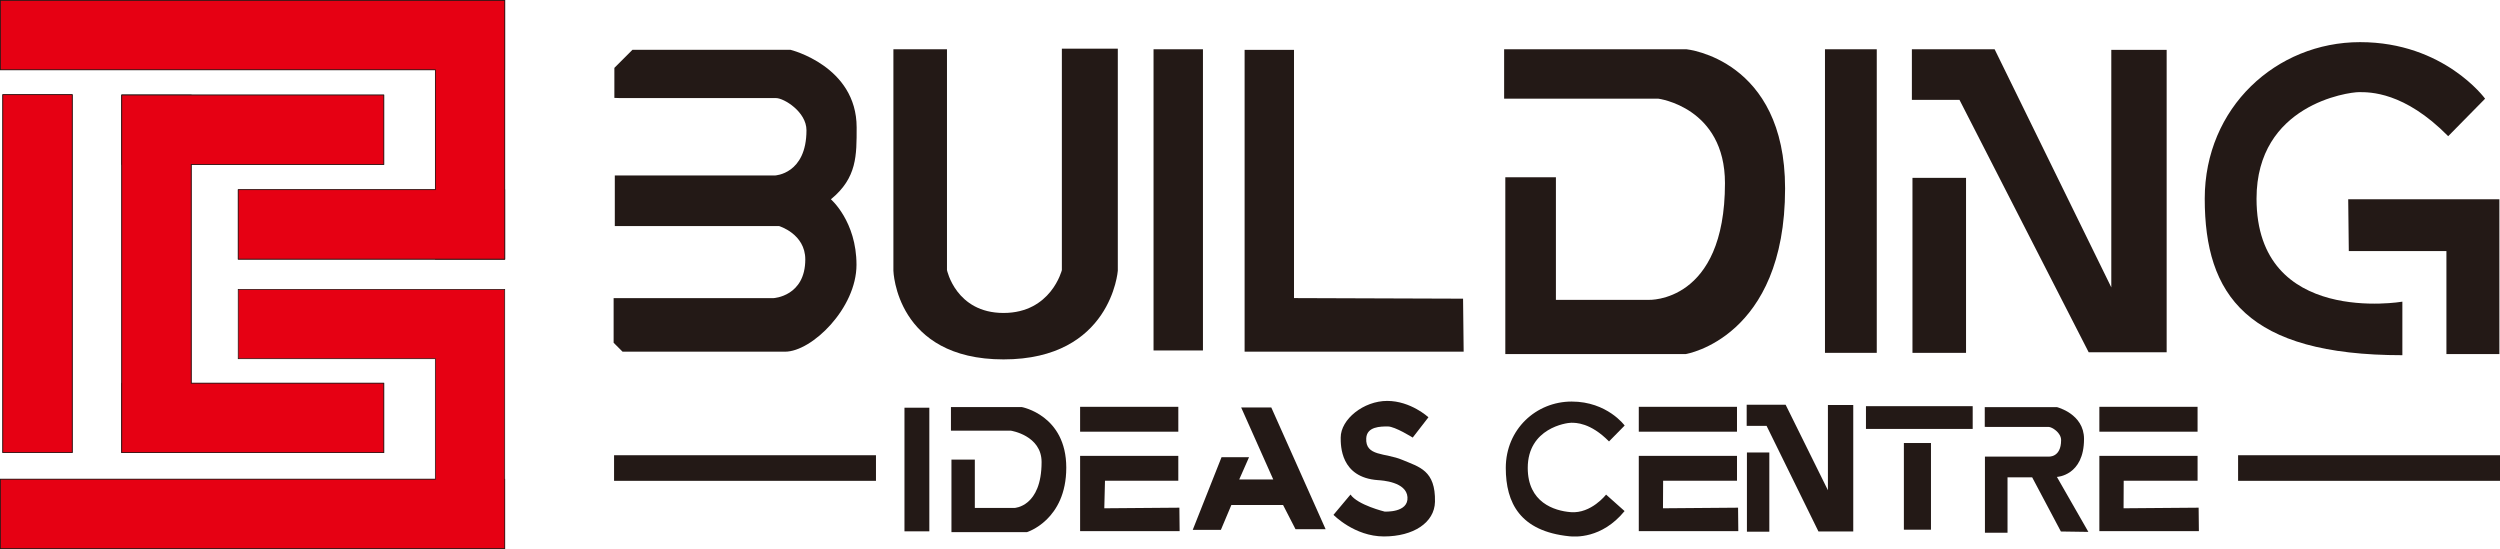 <svg xmlns="http://www.w3.org/2000/svg" id="Layer_2" data-name="Layer 2" viewBox="0 0 1953.55 428.98"><defs><style>      .cls-1, .cls-2 {        fill-rule: evenodd;      }      .cls-1, .cls-3 {        fill: #231916;      }      .cls-2, .cls-4 {        fill: #e60013;      }      .cls-5 {        fill: none;        stroke: #231916;        stroke-miterlimit: 22.93;        stroke-width: .57px;      }    </style></defs><g id="Layer_1-2" data-name="Layer 1-2"><g><rect class="cls-4" x="340.2" y=".28" width="54.21" height="202.19"></rect><rect class="cls-5" x="340.2" y=".28" width="54.21" height="202.19"></rect><g><rect class="cls-4" x=".28" y=".28" width="394.11" height="54.21"></rect><rect class="cls-5" x=".28" y=".28" width="394.11" height="54.21"></rect><rect class="cls-4" x="95.17" y="74.27" width="204.72" height="54.21"></rect><rect class="cls-5" x="95.17" y="74.27" width="204.72" height="54.21"></rect><rect class="cls-4" x="95.17" y="74.27" width="54.21" height="279.31"></rect><rect class="cls-5" x="95.17" y="74.27" width="54.21" height="279.31"></rect><rect class="cls-4" x="95.17" y="299.46" width="204.72" height="54.21"></rect><rect class="cls-5" x="95.17" y="299.46" width="204.72" height="54.21"></rect><path class="cls-2" d="M95.17,353.67V74.27h204.72v54.21h-150.51v170.97h150.51v54.21H95.17Z"></path><path class="cls-5" d="M95.17,353.67V74.27h204.72v54.21h-150.51v170.97h150.51v54.21H95.17Z"></path><rect class="cls-4" x="2.21" y="74" width="54.21" height="279.58"></rect><rect class="cls-5" x="2.21" y="74" width="54.21" height="279.58"></rect><rect class="cls-4" x="2.21" y="74" width="54.21" height="279.58"></rect><rect class="cls-5" x="2.21" y="74" width="54.21" height="279.58"></rect><rect class="cls-4" x=".28" y="374.49" width="394.11" height="54.21"></rect><rect class="cls-5" x=".28" y="374.49" width="394.11" height="54.21"></rect><path class="cls-2" d="M394.4,374.49v54.21H.28v-54.21h339.9v-94.18h-154.03v-54.21h208.24v148.39h0Z"></path><path class="cls-5" d="M394.4,374.49v54.21H.28v-54.21h339.9v-94.18h-154.03v-54.21h208.24v148.39h0Z"></path><rect class="cls-4" x="186.17" y="148.26" width="208.24" height="54.21"></rect><rect class="cls-5" x="186.17" y="148.26" width="208.24" height="54.21"></rect><path class="cls-2" d="M394.4,148.26v54.21h-208.24v-54.21h154.03V54.5H.28V.28h394.11v147.98h.01Z"></path><path class="cls-5" d="M394.4,148.26v54.21h-208.24v-54.21h154.03V54.5H.28V.28h394.11v147.98h.01Z"></path></g><path class="cls-1" d="M480.08,76.49v-23.44l14.12-14.12h123.55s51.65,12.71,51.65,60.62c0,21.87.34,39.43-20.12,56.18,0,0,20,17.21,20,51.17s-34.89,67.91-55.82,67.91h-126.98l-6.98-6.98v-34.89h125.12s24.65-1.4,24.65-30.23c0-20-20.47-26.05-20.47-26.05h-128.38v-39.54h125.12s24.65-.93,24.65-35.35c0-14.42-17.67-25.12-23.72-25.12h-121.87l-4.54-.16h.02Z"></path><path class="cls-1" d="M698.12,38.5v173.03s1.86,69.31,86.05,69.31,89.31-69.31,89.31-69.31V38.03h-43.72v173.03s-8.37,33.49-45.58,33.49-44.19-33.49-44.19-33.49V38.5h-41.87Z"></path><rect class="cls-3" x="901.4" y="38.5" width="38.61" height="235.36"></rect><polygon class="cls-1" points="972.56 38.96 1011.16 38.96 1011.16 232.93 1143.27 233.39 1143.73 274.8 972.56 274.8 972.56 38.96"></polygon><path class="cls-1" d="M1175.36,38.5h142.51s77.03,7.61,77.03,108.77c0,116.84-77.54,129.38-77.54,129.38h-141.08v-138.15h39.54v95.82h72.57s59.53,2.55,59.53-91.17c0-59.41-52.1-66.05-52.1-66.05h-120.47v-38.61h0Z"></path><rect class="cls-3" x="1426.07" y="38.5" width="40.47" height="237.22"></rect><rect class="cls-3" x="1494.44" y="138.98" width="41.86" height="136.75"></rect><polygon class="cls-1" points="1493.98 38.5 1558.64 38.5 1649.81 224.56 1649.81 38.96 1693.07 38.96 1693.07 275.27 1632.14 275.27 1531.19 78.05 1493.98 78.05 1493.98 38.5"></polygon><path class="cls-1" d="M1913.07,106.42l28.84-29.3s-32.09-44.19-97.68-44.19-121.4,51.17-121.4,122.33c0,75.23,33.04,122.3,154.43,122.3v-41.83s-113.96,19.54-113.96-80.47c0-73.49,71.63-83.26,80-83.26s35.38-.46,69.77,34.42"></path><polygon class="cls-1" points="1834.94 155.73 1953.07 155.73 1953.07 276.65 1911.68 276.65 1911.68 196.18 1835.4 196.18 1834.94 155.73"></polygon><rect class="cls-3" x="1748.89" y="355.73" width="204.66" height="20"></rect><rect class="cls-3" x="479.84" y="355.73" width="204.66" height="20"></rect><rect class="cls-3" x="706.77" y="318.59" width="19.43" height="96.6"></rect><path class="cls-1" d="M743.1,318.08h55.32s34.79,6.3,34.79,47.35-30.75,50.4-30.75,50.4h-58.98v-56.7h18.27v37.79h30.98s21.19-.76,21.19-35.88c0-20.81-23.94-24.49-23.94-24.49h-46.89v-18.46h.01Z"></path><rect class="cls-3" x="844.02" y="317.89" width="76.74" height="19.44"></rect><polygon class="cls-1" points="844.02 356.23 920.75 356.23 920.75 375.67 863.46 375.67 862.92 397.18 921.59 396.71 921.79 415.05 844.02 415.05 844.02 356.23"></polygon><polygon class="cls-1" points="954.53 357.27 932.02 414.06 954.02 414.06 962.21 394.62 1002.62 394.62 1012.35 413.55 1035.87 413.55 993.41 318.4 969.87 318.4 994.95 374.68 968.35 374.68 976.02 357.27 954.53 357.27"></polygon><path class="cls-1" d="M1103.93,341.93l12.28-15.86s-13.81-12.79-32.23-12.79-36.33,14.33-36.33,28.65c0,6.14-.28,31.21,29.16,33.26,3.06.21,22.2,1.3,23.02,13.3.85,12.44-17.91,11.26-17.91,11.26,0,0-20.98-5.12-26.61-13.3l-13.3,15.86s16.37,16.88,39.4,16.88,39.57-10.75,39.91-27.12c.51-24.56-12.28-27.12-25.58-32.74-13.3-5.63-28.94-2.54-28.14-16.88.51-9.21,11.26-9.21,16.89-9.21s19.44,8.7,19.44,8.7"></path><path class="cls-1" d="M1257.31,344.95l12.23-12.43s-13.61-18.74-41.42-18.74-51.47,21.69-51.47,51.87c0,27.29,11.14,49.49,49.68,53.41,4.07.41,25.23,2.19,43.15-19.7l-14.46-12.88s-11.58,14.98-27.53,13.73c-13.09-1.02-33.68-7.65-33.68-34.56,0-31.16,30.37-35.3,33.92-35.3s15-.2,29.58,14.59"></path><rect class="cls-3" x="1280.58" y="317.89" width="76.74" height="19.44"></rect><polygon class="cls-1" points="1280.58 356.23 1357.33 356.23 1357.33 375.67 1299.6 375.67 1299.49 397.18 1358.16 396.71 1358.35 415.05 1280.58 415.05 1280.58 356.23"></polygon><rect class="cls-3" x="1365.08" y="353.58" width="17.51" height="61.9"></rect><polygon class="cls-1" points="1364.89 316.25 1395.32 316.25 1428.37 383.08 1428.37 316.45 1448.17 316.45 1448.17 415.3 1420.98 415.3 1380.45 332.8 1364.89 332.8 1364.89 316.25"></polygon><rect class="cls-3" x="1458.1" y="317.39" width="83.4" height="17.78"></rect><rect class="cls-3" x="1487.73" y="346.18" width="21.17" height="67.74"></rect><rect class="cls-3" x="1640.48" y="317.89" width="76.74" height="19.44"></rect><polygon class="cls-1" points="1640.48 356.23 1717.23 356.23 1717.23 375.67 1659.5 375.67 1659.4 397.18 1718.06 396.71 1718.25 415.05 1640.48 415.05 1640.48 356.23"></polygon><path class="cls-1" d="M1550.93,333.53v-15.39h56.41s21.16,5.21,21.16,24.84c0,28.85-21.2,29.69-21.2,29.69l24.6,42.97-21.48-.32-22.45-42.34h-19.25v43.31h-17.65v-59.51h49.42s10.1,1.22,10.1-12.88c0-5.91-7.24-10.29-9.72-10.29h-48.09l-1.86-.06v-.02Z"></path></g></g></svg>